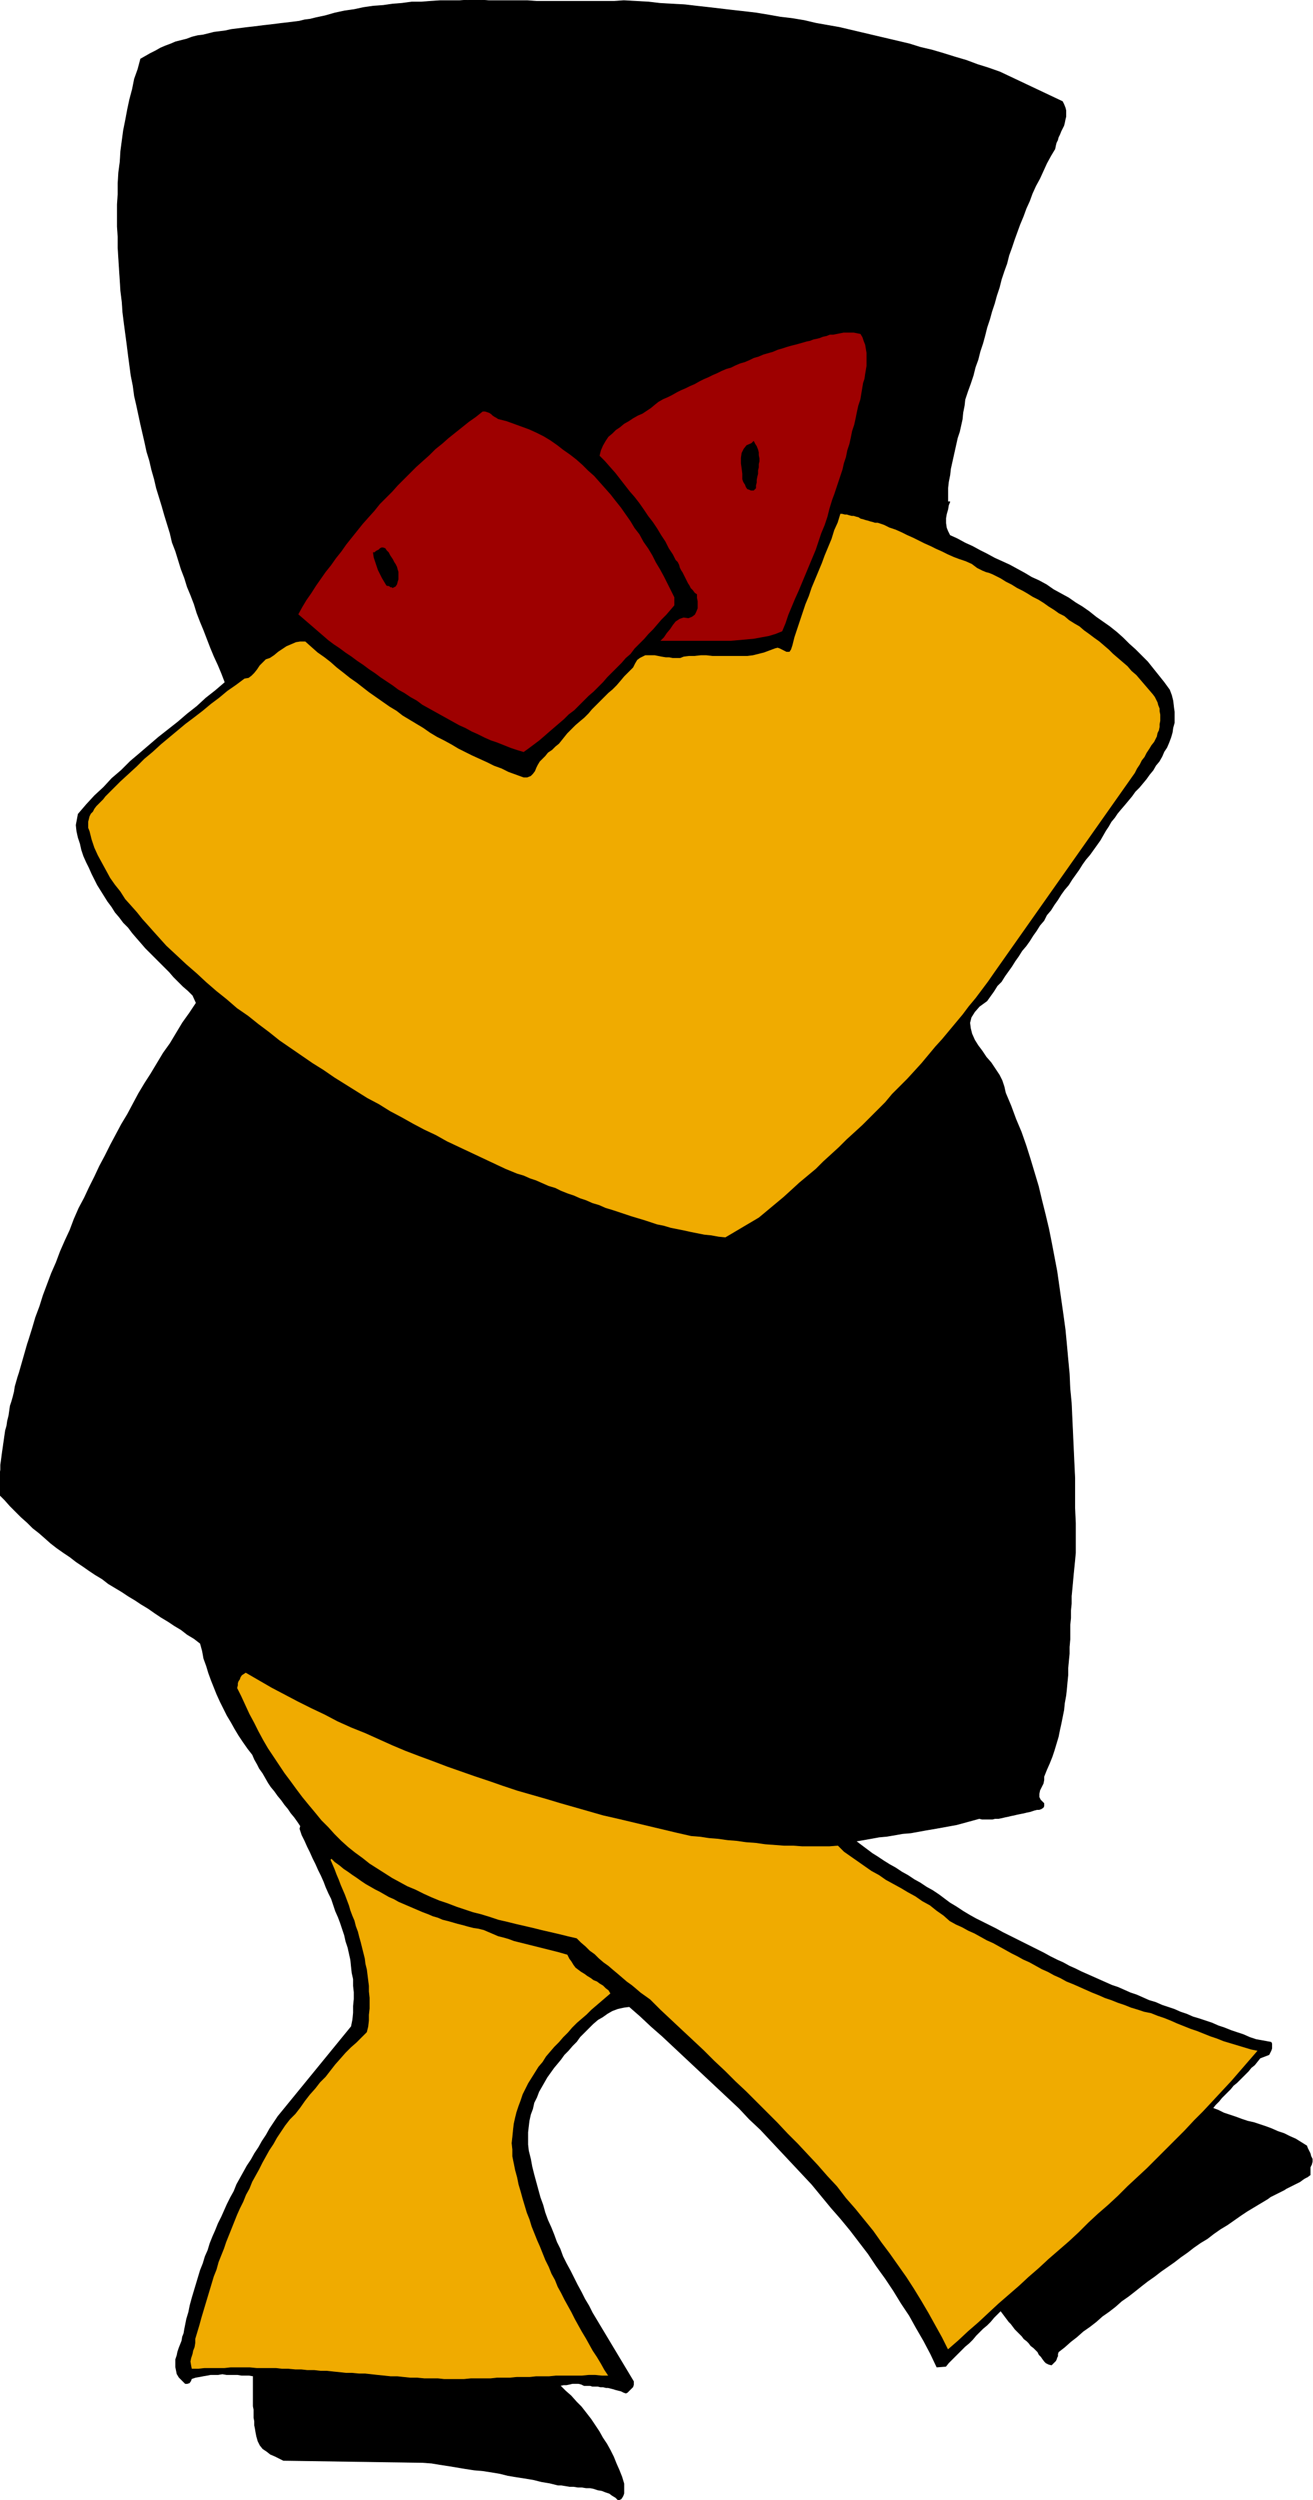 <svg xmlns="http://www.w3.org/2000/svg" fill-rule="evenodd" height="588.515" preserveAspectRatio="none" stroke-linecap="round" viewBox="0 0 1913 3642" width="309.069"><style>.pen0{stroke:#000;stroke-width:1;stroke-linejoin:round}.brush1{fill:#000}.pen1{stroke:none}.brush2{fill:#f0ab00}.brush3{fill:#9e0000}</style><path class="pen1 brush1" d="m1909 3168-4 3-4 2-3 2-4 3-4 2-4 2-4 2-4 2-4 2-3 2-4 2-4 2-4 2-4 2-4 2-4 3-10 6-10 6-10 6-9 6-10 7-10 7-10 6-10 7-9 7-10 6-10 7-9 7-10 7-9 7-10 7-10 7-9 7-10 7-9 7-10 8-9 7-10 7-9 8-9 7-10 7-9 8-9 7-10 7-9 8-9 7-9 8-9 7-1 3v3l-1 2-1 3-1 2-2 2-2 2-2 2-4-1-4-2-2-2-3-4-2-3-3-3-2-4-3-3-3-3-4-3-3-4-3-3-4-3-3-4-3-3-4-4-3-3-3-4-3-4-3-3-3-4-3-4-3-4-3-4-5 5-5 5-5 6-5 5-6 5-5 5-5 5-5 6-5 5-6 5-5 5-5 5-5 5-4 4-5 5-4 5-13 1-9-19-10-19-11-19-10-18-12-18-11-18-12-18-13-18-12-18-13-17-13-17-14-17-14-16-14-17-14-17-15-16-15-16-15-16-15-16-15-16-16-15-15-16-16-15-16-15-16-15-16-15-16-15-16-15-16-15-16-14-16-15-16-14-8 1-9 2-8 3-7 4-7 5-7 4-7 6-6 6-6 6-7 7-5 7-6 6-6 7-6 6-5 7-5 6-5 6-5 7-5 7-4 7-4 7-4 7-3 8-4 8-2 9-3 8-2 9-1 8-1 9v18l1 9 3 12 2 11 3 12 3 11 3 11 3 11 4 11 3 11 4 11 5 11 4 10 4 11 5 10 4 11 5 10 6 11 5 10 5 10 6 11 5 10 6 10 5 10 6 10 6 10 6 10 6 10 6 10 6 10 6 10 6 10 6 10 6 10v5l-1 3-2 2-2 2-2 2-2 2-2 1-3-1-4-2-4-1-4-1-3-1-4-1-4-1h-3l-4-1h-4l-4-1h-8l-3-1h-9l-4-2-4-1h-9l-4 1-5 1h-4l-5 1 8 8 8 7 8 9 7 7 7 9 7 9 6 9 6 9 5 9 6 9 5 9 5 10 4 10 4 9 4 10 3 10v14l-1 3-1 2-2 3-4 2-4-4-5-3-4-3-6-2-5-2-6-1-6-2-5-1h-6l-6-1h-6l-6-1h-6l-6-1-6-1h-5l-12-3-12-2-12-3-12-2-13-2-12-2-12-3-12-2-13-2-12-1-13-2-12-2-12-2-13-2-12-2-13-1-203-3-6-3-6-3-7-3-5-4-6-4-4-5-3-6-2-7-1-5-1-6-1-5v-6l-1-5v-12l-1-5v-44l-6-1h-11l-6-1h-16l-6-1-6 1h-11l-5 1-6 1-5 1-6 1-6 2-1 3-2 3-3 1h-3l-5-5-4-4-3-5-1-5-1-5v-11l2-6 1-5 2-6 2-5 2-5 1-6 2-5 1-6 1-5 2-10 3-10 2-10 3-11 3-10 3-10 3-10 3-10 4-10 3-10 4-9 3-10 4-10 4-9 4-10 5-10 4-9 4-9 5-10 5-9 4-10 5-9 5-9 5-9 6-9 5-9 6-9 5-9 6-9 5-9 6-9 6-9 107-131 2-10 1-10v-10l1-10v-10l-1-9v-10l-2-9-1-9-1-10-2-9-2-9-3-9-2-9-3-9-3-9-3-8-4-9-3-9-3-9-4-8-4-9-3-8-4-9-4-8-4-9-4-8-4-9-4-8-4-9-4-8-3-9 1-4-4-6-5-7-5-6-4-6-5-6-5-7-5-6-5-7-5-6-4-6-4-7-4-7-5-7-3-6-4-7-3-7-7-9-7-10-6-9-6-10-5-9-6-10-5-10-5-10-5-11-4-10-4-10-4-11-3-10-4-11-2-11-3-11-9-7-10-6-9-7-10-6-9-6-10-6-9-6-10-7-10-6-9-6-10-6-9-6-10-6-10-6-9-7-10-6-9-6-10-7-9-6-9-7-9-6-10-7-9-7-9-8-8-7-9-7-8-8-9-8-8-8-8-8-8-9-8-8v-7l1-8v-14l1-7v-7l1-7 1-8 1-7 1-7 1-7 1-7 1-7 2-7 1-7 2-8 1-7 1-7 2-6 2-7 2-8 1-7 2-7 2-7 2-6 2-7 2-7 2-7 2-7 2-7 2-7 2-6 5-16 5-17 6-16 5-16 6-16 6-16 7-16 6-16 7-16 7-15 6-16 7-16 8-15 7-15 8-16 7-15 8-15 8-16 8-15 8-15 9-15 8-15 8-15 9-15 9-14 9-15 9-15 10-14 9-15 9-15 10-14 10-15-5-11-7-7-7-6-7-7-7-7-6-7-7-7-7-7-7-7-7-7-7-7-6-7-7-8-6-7-6-8-7-7-6-8-6-7-5-8-6-8-5-8-5-8-5-8-4-8-4-8-4-9-4-8-4-9-3-9-2-9-3-9-2-9-1-9 3-16 12-14 12-13 13-12 12-13 14-12 13-13 13-11 14-12 14-12 14-11 14-11 14-12 14-11 13-12 14-11 14-12-5-13-5-12-6-13-5-12-5-13-5-13-5-12-5-13-4-13-5-13-5-12-4-13-5-13-4-13-4-13-5-13-3-13-4-13-4-13-4-14-4-13-4-13-3-13-4-14-3-13-4-13-3-14-3-13-3-13-3-14-3-14-3-13-2-15-3-15-2-15-2-15-2-16-2-15-2-15-2-16-1-15-2-16-1-16-1-15-1-16-1-16v-16l-1-15v-32l1-15v-16l1-16 2-15 1-16 2-15 2-15 3-15 3-16 3-14 4-15 3-15 5-14 4-15 7-4 7-4 8-4 7-4 7-3 8-3 7-3 8-2 8-2 8-3 8-2 8-1 8-2 8-2 8-1 8-1 9-2 8-1 8-1 8-1 9-1 8-1 8-1 9-1 8-1 8-1 9-1 8-1 8-1 8-2 8-1 8-2 14-3 14-4 14-3 14-2 14-3 14-2 14-1 14-2 13-1 15-2h14l13-1 15-1h28l14-1h14l14 1h56l14 1h113l14-1 18 1 18 1 17 2 18 1 18 1 17 2 18 2 17 2 17 2 18 2 17 2 18 3 17 3 17 2 18 3 17 4 17 3 17 3 17 4 17 4 17 4 17 4 17 4 17 4 16 5 17 4 17 5 16 5 17 5 16 6 16 5 17 6 91 43 2 4 2 5 1 4v9l-1 4-1 5-1 4-2 4-2 4-2 5-2 4-1 4-2 4-1 4-1 5-6 10-6 11-5 11-5 11-6 11-5 11-4 11-5 11-4 11-5 12-4 11-4 11-4 12-4 11-3 12-4 11-4 12-3 12-4 12-3 11-4 12-3 11-4 12-3 12-3 11-4 12-3 12-4 11-3 12-4 12-4 11-4 12-1 9-2 10-1 10-2 9-2 9-3 9-2 9-2 9-2 9-2 9-2 9-1 9-2 10-1 9v20h3l-2 5-1 6-2 7-1 6v7l1 7 2 5 3 6 11 5 11 6 11 5 11 6 10 5 11 6 11 5 11 5 11 6 11 6 10 6 11 5 11 6 10 7 11 6 11 6 10 7 10 6 10 7 10 8 10 7 10 7 10 8 9 8 9 9 9 8 9 9 9 9 8 10 8 10 8 10 8 11 3 8 2 8 1 9 1 7v16l-2 7-1 7-2 7-3 8-3 7-4 6-3 7-4 7-5 6-4 7-5 6-5 7-5 6-5 6-6 6-5 7-5 6-5 6-6 7-5 6-4 6-5 6-4 7-4 6-4 7-4 7-5 7-5 7-5 7-6 7-5 7-5 8-5 7-5 7-5 8-6 7-5 7-5 8-5 7-5 8-6 7-4 8-6 7-5 8-5 7-5 8-5 7-6 7-5 8-5 7-5 8-5 7-5 7-5 8-6 6-5 8-5 7-5 7-11 8-7 8-5 8-2 8 1 8 2 8 4 9 5 8 6 8 6 9 7 8 6 9 6 9 4 8 3 9 2 9 8 19 7 19 8 19 7 20 6 19 6 20 6 20 5 21 5 20 5 21 4 20 4 21 4 21 3 21 3 21 3 21 3 22 2 21 2 22 2 21 1 22 2 21 1 22 1 22 1 22 1 22 1 21v44l1 22v43l-1 11-1 10-1 10-1 11-1 11-1 10v11l-1 10v11l-1 10v21l-1 11v10l-1 10-1 11v10l-1 10-1 11-1 9-2 11-1 10-2 10-2 10-2 9-2 10-3 10-3 10-3 9-4 10-4 9-4 10v5l-1 5-3 6-2 4-1 5v5l2 4 5 5v4l-1 2-3 2-3 1h-3l-4 1-3 1-3 1-5 1-4 1-5 1-5 1-4 1-5 1-4 1-5 1-4 1-5 1h-5l-4 1h-15l-4-1-11 3-11 3-11 3-11 2-11 2-11 2-12 2-11 2-11 2-12 1-11 2-12 2-11 1-11 2-11 2-12 2 8 6 8 6 8 6 8 5 9 6 8 5 9 5 9 6 9 5 9 6 9 5 9 6 9 5 9 6 8 6 8 6 10 6 9 6 10 6 9 5 10 5 10 5 10 5 9 5 10 5 10 5 10 5 10 5 10 5 10 5 9 5 10 5 9 4 9 5 9 4 8 4 9 4 9 4 9 4 9 4 9 4 9 3 9 4 9 4 9 3 9 4 9 4 10 3 9 4 9 3 9 3 9 4 9 3 9 4 10 3 9 3 9 3 9 4 9 3 10 4 9 3 9 3 9 4 9 3 22 4 1 2v7l-1 3-1 2-1 2-1 2-13 5-4 5-4 5-5 4-4 5-4 4-5 5-4 4-4 4-5 4-4 5-4 4-5 5-4 4-4 5-5 5-4 5 8 3 8 4 9 3 9 3 8 3 9 3 9 2 9 3 9 3 8 3 9 4 9 3 8 4 9 4 8 5 8 5 1 3 2 4 2 4 1 4 2 4v4l-1 4-2 4v11z"/><path class="pen0" fill="none" d="M1909 3168h0l-4 3-4 2-3 2-4 3-4 2-4 2-4 2-4 2-4 2-3 2-4 2-4 2-4 2-4 2-4 2-4 3h0l-10 6-10 6-10 6-9 6-10 7-10 7-10 6-10 7-9 7-10 6-10 7-9 7-10 7-9 7-10 7-10 7-9 7-10 7-9 7-10 8-9 7-10 7-9 8-9 7-10 7-9 8-9 7-10 7-9 8-9 7-9 8-9 7h0l-1 3v3l-1 2-1 3-1 2-2 2-2 2-2 2h0l-4-1-4-2-2-2-3-4-2-3-3-3-2-4-3-3h0l-3-3-4-3-3-4-3-3-4-3-3-4-3-3-4-4-3-3-3-4-3-4-3-3-3-4-3-4-3-4-3-4h0l-5 5-5 5-5 6-5 5-6 5-5 5-5 5-5 6-5 5-6 5-5 5-5 5-5 5-4 4-5 5-4 5-13 1h0l-9-19-10-19-11-19-10-18-12-18-11-18-12-18-13-18-12-18-13-17-13-17-14-17-14-16-14-17-14-17-15-16-15-16-15-16-15-16-15-16-16-15-15-16-16-15-16-15-16-15-16-15-16-15-16-15-16-15-16-14-16-15-16-14h0l-8 1-9 2-8 3-7 4-7 5-7 4-7 6-6 6-6 6-7 7-5 7-6 6-6 7-6 6-5 7-5 6h0l-5 6-5 7-5 7-4 7-4 7-4 7-3 8-4 8-2 9-3 8-2 9-1 8-1 9v18l1 9h0l3 12 2 11 3 12 3 11 3 11 3 11 4 11 3 11 4 11 5 11 4 10 4 11 5 10 4 11 5 10 6 11 5 10 5 10 6 11 5 10 6 10 5 10 6 10 6 10 6 10 6 10 6 10 6 10 6 10 6 10 6 10 6 10h0v5l-1 3-2 2-2 2-2 2-2 2-2 1h0l-3-1-4-2-4-1-4-1-3-1-4-1-4-1h-3l-4-1h-4l-4-1h-8l-3-1h-9 0l-4-2-4-1h-9l-4 1-5 1h-4l-5 1h0l8 8 8 7 8 9 7 7 7 9 7 9 6 9 6 9 5 9 6 9 5 9 5 10 4 10 4 9 4 10 3 10h0v14l-1 3-1 2-2 3-4 2h0l-4-4-5-3-4-3-6-2-5-2-6-1-6-2-5-1h-6l-6-1h-6l-6-1h-6l-6-1-6-1h-5 0l-12-3-12-2-12-3-12-2-13-2-12-2-12-3-12-2-13-2-12-1-13-2-12-2-12-2-13-2-12-2-13-1-203-3h0l-6-3-6-3-7-3-5-4-6-4-4-5-3-6-2-7h0l-1-5-1-6-1-5v-6l-1-5v-12l-1-5v-44h0l-6-1h-11l-6-1h-16l-6-1-6 1h-11l-5 1-6 1-5 1-6 1-6 2h0l-1 3-2 3-3 1h-3 0l-5-5-4-4-3-5-1-5-1-5v-11l2-6 1-5 2-6 2-5 2-5 1-6 2-5 1-6 1-5h0l2-10 3-10 2-10 3-11 3-10 3-10 3-10 3-10 4-10 3-10 4-9 3-10 4-10 4-9 4-10 5-10 4-9 4-9 5-10 5-9 4-10 5-9 5-9 5-9 6-9 5-9 6-9 5-9 6-9 5-9 6-9 6-9 107-131h0l2-10 1-10v-10l1-10v-10l-1-9v-10l-2-9-1-9-1-10-2-9-2-9-3-9-2-9-3-9-3-9-3-8-4-9-3-9-3-9-4-8-4-9-3-8-4-9-4-8-4-9-4-8-4-9-4-8-4-9-4-8-3-9 1-4h0l-4-6-5-7-5-6-4-6-5-6-5-7-5-6-5-7-5-6-4-6-4-7-4-7-5-7-3-6-4-7-3-7h0l-7-9-7-10-6-9-6-10-5-9-6-10-5-10-5-10-5-11-4-10-4-10-4-11-3-10-4-11-2-11-3-11h0l-9-7-10-6-9-7-10-6-9-6-10-6-9-6-10-7-10-6-9-6-10-6-9-6-10-6-10-6-9-7-10-6-9-6-10-7-9-6-9-7-9-6-10-7-9-7-9-8-8-7-9-7-8-8-9-8-8-8-8-8-8-9-8-8h0v-7l1-8v-14l1-7v-7l1-7 1-8 1-7 1-7 1-7 1-7 1-7 2-7 1-7 2-8 1-7 1-7 2-6 2-7 2-8 1-7 2-7 2-7 2-6 2-7 2-7 2-7 2-7 2-7 2-7 2-6h0l5-16 5-17 6-16 5-16 6-16 6-16 7-16 6-16 7-16 7-15 6-16 7-16 8-15 7-15 8-16 7-15 8-15 8-16 8-15 8-15 9-15 8-15 8-15 9-15 9-14 9-15 9-15 10-14 9-15 9-15 10-14 10-15-5-11h0l-7-7-7-6-7-7-7-7-6-7-7-7-7-7-7-7-7-7-7-7-6-7-7-8-6-7-6-8-7-7-6-8-6-7-5-8-6-8-5-8-5-8-5-8-4-8-4-8-4-9-4-8-4-9-3-9-2-9-3-9-2-9-1-9 3-16h0l12-14 12-13 13-12 12-13 14-12 13-13 13-11 14-12 14-12 14-11 14-11 14-12 14-11 13-12 14-11 14-12h0l-5-13-5-12-6-13-5-12-5-13-5-13-5-12-5-13-4-13-5-13-5-12-4-13-5-13-4-13-4-13-5-13-3-13-4-13-4-13-4-14-4-13-4-13-3-13-4-14-3-13-4-13-3-14-3-13-3-13-3-14-3-14-3-13h0l-2-15-3-15-2-15-2-15-2-16-2-15-2-15-2-16-1-15-2-16-1-16-1-15-1-16-1-16v-16l-1-15v-32l1-15v-16l1-16 2-15 1-16 2-15 2-15 3-15 3-16 3-14 4-15 3-15 5-14 4-15h0l7-4 7-4 8-4 7-4 7-3 8-3 7-3 8-2 8-2 8-3 8-2 8-1 8-2 8-2 8-1 8-1 9-2 8-1 8-1 8-1 9-1 8-1 8-1 9-1 8-1 8-1 9-1 8-1 8-1 8-2 8-1 8-2h0l14-3 14-4 14-3 14-2 14-3 14-2 14-1 14-2 13-1 15-2h14l13-1 15-1h28l14-1h14l14 1h56l14 1h113l14-1h0l18 1 18 1 17 2 18 1 18 1 17 2 18 2 17 2 17 2 18 2 17 2 18 3 17 3 17 2 18 3 17 4 17 3 17 3 17 4 17 4 17 4 17 4 17 4 17 4 16 5 17 4 17 5 16 5 17 5 16 6 16 5 17 6 91 43h0l2 4 2 5 1 4v9l-1 4-1 5-1 4-2 4-2 4-2 5-2 4-1 4-2 4-1 4-1 5h0l-6 10-6 11-5 11-5 11-6 11-5 11-4 11-5 11-4 11-5 12-4 11-4 11-4 12-4 11-3 12-4 11-4 12-3 12-4 12-3 11-4 12-3 11-4 12-3 12-3 11-4 12-3 12-4 11-3 12-4 12-4 11-4 12h0l-1 9-2 10-1 10-2 9-2 9-3 9-2 9-2 9-2 9-2 9-2 9-1 9-2 10-1 9v20h3l-2 5-1 6-2 7-1 6v7l1 7 2 5 3 6h0l11 5 11 6 11 5 11 6 10 5 11 6 11 5 11 5 11 6 11 6 10 6 11 5 11 6 10 7 11 6 11 6 10 7 10 6 10 7 10 8 10 7 10 7 10 8 9 8 9 9 9 8 9 9 9 9 8 10 8 10 8 10 8 11h0l3 8 2 8 1 9 1 7v16l-2 7-1 7-2 7-3 8-3 7-4 6-3 7-4 7-5 6-4 7-5 6-5 7-5 6-5 6-6 6-5 7-5 6-5 6-6 7-5 6-4 6-5 6-4 7-4 6-4 7-4 7h0l-5 7-5 7-5 7-6 7-5 7-5 8-5 7-5 7-5 8-6 7-5 7-5 8-5 7-5 8-6 7-4 8-6 7-5 8-5 7-5 8-5 7-6 7-5 8-5 7-5 8-5 7-5 7-5 8-6 6-5 8-5 7-5 7h0l-11 8-7 8-5 8-2 8 1 8 2 8 4 9 5 8 6 8 6 9 7 8 6 9 6 9 4 8 3 9 2 9h0l8 19 7 19 8 19 7 20 6 19 6 20 6 20 5 21 5 20 5 21 4 20 4 21 4 21 3 21 3 21 3 21 3 22 2 21 2 22 2 21 1 22 2 21 1 22 1 22 1 22 1 22 1 21v44l1 22v43h0l-1 11-1 10-1 10-1 11-1 11-1 10v11l-1 10v11l-1 10v21l-1 11v10l-1 10-1 11v10l-1 10-1 11-1 9-2 11-1 10-2 10-2 10-2 9-2 10-3 10-3 10-3 9-4 10-4 9-4 10h0v5l-1 5-3 6-2 4-1 5v5l2 4 5 5h0v4l-1 2-3 2-3 1h-3l-4 1-3 1-3 1h0l-5 1-4 1-5 1-5 1-4 1-5 1-4 1-5 1-4 1-5 1h-5l-4 1h-15l-4-1h0l-11 3-11 3-11 3-11 2-11 2-11 2-12 2-11 2-11 2-12 1-11 2-12 2-11 1-11 2-11 2-12 2h0l8 6 8 6 8 6 8 5 9 6 8 5 9 5 9 6 9 5 9 6 9 5 9 6 9 5 9 6 8 6 8 6h0l10 6 9 6 10 6 9 5 10 5 10 5 10 5 9 5 10 5 10 5 10 5 10 5 10 5 10 5 9 5 10 5h0l9 4 9 5 9 4 8 4 9 4 9 4 9 4 9 4 9 4 9 3 9 4 9 4 9 3 9 4 9 4 10 3 9 4 9 3 9 3 9 4 9 3 9 4 10 3 9 3 9 3 9 4 9 3 10 4 9 3 9 3 9 4 9 3 22 4h0l1 2v7l-1 3-1 2-1 2-1 2-13 5h0l-4 5-4 5-5 4-4 5-4 4-5 5-4 4-4 4-5 4-4 5-4 4-5 5-4 4-4 5-5 5-4 5h0l8 3 8 4 9 3 9 3 8 3 9 3 9 2 9 3 9 3 8 3 9 4 9 3 8 4 9 4 8 5 8 5h0l1 3 2 4 2 4 1 4 2 4v4l-1 4-2 4v11"/><path class="pen1 brush1" d="m1663 3319-123 96-11-3-56-55 1-6 9-8 9-8 9-8 8-7 9-8 9-8 9-8 9-8 8-8 9-8 9-8 8-8 9-9 9-8 9-8 9-8 8-8 9-9 9-8 8-9 9-8 9-8 8-9 9-8 9-9 8-8 9-9 8-8 9-9 9-8 8-9 9-8 7 4 7 5 7 4 8 3 8 3 8 3 7 3 8 3 8 3 8 3 7 3 8 3 8 3 7 4 7 4 6 5 1 3 1 3-1 2v3l-2 2-1 2-2 2-2 2-12 12-12 10-12 11-13 10-12 10-13 10-13 10-13 9-13 9-13 9-13 9-13 9-13 10-13 9-12 10-13 9z"/><path class="pen0" fill="none" d="m1663 3319-123 96-11-3-56-55 1-6h0l9-8 9-8 9-8 8-7 9-8 9-8 9-8 9-8 8-8 9-8 9-8 8-8 9-9 9-8 9-8 9-8 8-8 9-9 9-8 8-9 9-8 9-8 8-9 9-8 9-9 8-8 9-9 8-8 9-9 9-8 8-9 9-8h0l7 4 7 5 7 4 8 3 8 3 8 3 7 3 8 3 8 3 8 3 7 3 8 3 8 3 7 4 7 4 6 5h0l1 3 1 3-1 2v3l-2 2-1 2-2 2-2 2h0l-12 12-12 10-12 11-13 10-12 10-13 10-13 10-13 9-13 9-13 9-13 9-13 9-13 10-13 9-12 10-13 9"/><path class="pen1 brush2" d="m1381 3423-9-18-10-18-10-18-10-17-11-18-11-17-12-17-12-17-12-16-12-17-13-16-13-16-14-16-13-17-14-15-14-16-15-16-14-15-15-15-15-16-15-15-15-15-15-15-16-15-15-15-16-15-15-15-16-15-15-14-16-15-16-15-15-15-7-5-7-5-7-6-6-5-7-5-7-6-7-6-6-5-7-6-7-5-7-6-6-6-7-5-6-6-7-6-6-6-13-3-12-3-13-3-13-3-12-3-13-3-13-3-12-3-13-3-12-4-13-4-12-3-12-4-12-4-13-5-12-4-12-5-11-5-12-6-12-5-11-6-11-6-11-7-11-7-11-7-10-8-11-8-10-8-10-9-10-10-9-10-10-10-9-11-10-12-9-11-9-12-8-11-9-12-8-12-8-12-8-12-7-12-7-13-6-12-7-13-6-13-6-13-6-12 1-4v-3l1-3 2-3 1-3 2-3 3-2 3-2 19 11 19 11 19 10 19 10 20 10 19 9 19 10 20 9 20 8 20 9 20 9 19 8 21 8 19 7 21 8 20 7 20 7 21 7 20 7 21 7 21 6 21 6 20 6 21 6 21 6 21 6 22 5 21 5 21 5 21 5 21 5 22 5 13 1 13 2 13 1 14 2 13 1 14 2 14 1 14 2 14 1 13 1h14l13 1h39l13-1 9 9 10 7 10 7 10 7 10 7 11 6 10 7 11 6 11 6 10 6 11 6 10 7 11 6 10 8 10 7 9 8 9 5 9 4 9 5 9 4 9 5 9 5 9 4 9 5 9 5 9 5 8 4 9 5 9 4 9 5 9 5 9 4 9 5 9 4 9 5 10 4 9 4 9 4 9 4 10 4 9 4 9 3 10 4 9 3 10 4 10 3 9 3 10 2 10 4 9 3 10 4 9 4 10 4 10 4 9 3 10 4 10 4 9 3 10 4 10 3 10 3 10 3 10 3 10 2-13 15-13 15-13 15-14 15-13 14-14 15-13 13-14 15-14 14-13 13-14 14-14 14-14 13-14 13-14 14-14 13-15 13-14 13-14 14-14 13-15 13-15 13-14 13-15 13-14 13-15 13-15 13-14 13-15 14-15 13-15 14-15 13z"/><path class="pen0" fill="none" d="M1381 3423h0l-9-18-10-18-10-18-10-17-11-18-11-17-12-17-12-17-12-16-12-17-13-16-13-16-14-16-13-17-14-15-14-16-15-16-14-15-15-15-15-16-15-15-15-15-15-15-16-15-15-15-16-15-15-15-16-15-15-14-16-15-16-15-15-15h0l-7-5-7-5-7-6-6-5-7-5-7-6-7-6-6-5-7-6-7-5-7-6-6-6-7-5-6-6-7-6-6-6h0l-13-3-12-3-13-3-13-3-12-3-13-3-13-3-12-3-13-3-12-4-13-4-12-3-12-4-12-4-13-5-12-4-12-5-11-5-12-6-12-5-11-6-11-6-11-7-11-7-11-7-10-8-11-8-10-8-10-9-10-10-9-10-10-10h0l-9-11-10-12-9-11-9-12-8-11-9-12-8-12-8-12-8-12-7-12-7-13-6-12-7-13-6-13-6-13-6-12h0l1-4v-3l1-3 2-3 1-3 2-3 3-2 3-2h0l19 11 19 11 19 10 19 10 20 10 19 9 19 10 20 9 20 8 20 9 20 9 19 8 21 8 19 7 21 8 20 7 20 7 21 7 20 7 21 7 21 6 21 6 20 6 21 6 21 6 21 6 22 5 21 5 21 5 21 5 21 5 22 5h0l13 1 13 2 13 1 14 2 13 1 14 2 14 1 14 2 14 1 13 1h14l13 1h39l13-1h0l9 9 10 7 10 7 10 7 10 7 11 6 10 7 11 6 11 6 10 6 11 6 10 7 11 6 10 8 10 7 9 8h0l9 5 9 4 9 5 9 4 9 5 9 5 9 4 9 5 9 5 9 5 8 4 9 5 9 4 9 5 9 5 9 4 9 5 9 4 9 5 10 4 9 4 9 4 9 4 10 4 9 4 9 3 10 4 9 3 10 4 10 3 9 3 10 2h0l10 4 9 3 10 4 9 4 10 4 10 4 9 3 10 4 10 4 9 3 10 4 10 3 10 3 10 3 10 3 10 2h0l-13 15-13 15-13 15-14 15-13 14-14 15-13 13-14 15-14 14-13 13-14 14-14 14-14 13-14 13-14 14-14 13-15 13-14 13-14 14-14 13-15 13-15 13-14 13-15 13-14 13-15 13-15 13-14 13-15 14-15 13-15 14-15 13"/><path class="pen1 brush2" d="m1654 1126-205 291-9 13-9 12-9 12-10 12-9 12-10 12-10 12-10 12-10 11-10 12-10 12-10 11-11 12-11 11-11 11-10 12-11 11-11 11-11 11-12 11-11 10-11 11-12 11-11 10-11 11-12 10-12 10-12 11-11 10-12 10-12 10-12 10-49 29-10-1-11-2-10-1-10-2-10-2-9-2-10-2-10-2-10-3-10-2-9-3-9-3-10-3-10-3-9-3-9-3-9-3-10-3-9-4-10-3-9-4-9-3-9-4-9-3-10-4-8-4-10-3-9-4-9-4-9-3-9-4-10-3-17-7-17-8-17-8-17-8-17-8-17-8-16-9-17-8-17-9-16-9-17-9-16-10-17-9-16-10-16-10-16-10-16-11-16-10-16-11-16-11-16-11-15-12-16-12-15-12-16-11-15-13-15-12-15-13-14-13-15-13-15-14-14-13-9-10-9-10-8-9-9-10-8-10-8-9-9-10-7-11-8-10-7-10-6-11-6-11-6-11-5-11-4-12-3-12-2-5v-9l1-4 1-4 2-4 3-3 2-4 3-4 3-3 4-4 3-3 3-4 3-3 4-4 3-3 12-12 12-11 12-11 11-11 12-10 12-11 12-10 12-10 12-10 12-9 13-10 12-10 12-9 12-10 13-9 12-9 6-1 4-3 4-4 4-5 4-6 4-4 5-5 6-2 6-4 6-5 6-4 6-4 7-3 7-3 6-1h8l9 8 9 8 10 7 9 7 9 8 9 7 10 8 10 7 9 7 9 7 10 7 10 7 10 7 10 6 9 7 10 6 10 6 10 6 10 7 10 6 10 5 11 6 10 6 10 5 10 5 11 5 11 5 10 5 11 4 10 5 11 4 11 4h5l5-2 3-3 3-4 2-5 2-4 3-5 3-3 5-5 4-5 6-4 5-5 5-4 4-5 4-5 4-5 6-6 6-6 7-6 6-5 6-6 5-6 6-6 6-6 6-6 6-6 6-5 6-6 6-7 5-6 6-6 7-7 3-6 3-5 4-3 4-2 4-2h14l5 1 5 1 6 1h5l5 1h11l5-2 8-1h8l9-1h8l9 1h51l8-1 8-2 8-2 8-3 8-3 4-1 3 1 4 2 4 2 2 1h4l2-3 2-6 3-12 4-12 4-12 4-12 4-12 5-12 4-12 5-12 5-12 5-12 4-11 5-12 5-12 4-13 5-11 4-13h3l4 1h3l3 1 4 1h3l3 1 4 1 3 2 4 1 3 1 4 1 3 1 4 1 3 1h4l9 3 8 4 9 3 9 4 8 4 9 4 8 4 8 4 9 4 8 4 9 4 8 4 9 4 8 3 9 3 9 4 4 3 4 3 4 2 4 2 5 2 4 1 5 2 4 2 8 4 8 5 8 4 8 5 8 4 7 4 8 5 8 4 8 5 7 5 8 5 7 5 8 4 7 6 8 5 7 4 7 6 7 5 8 6 7 5 7 6 7 6 6 6 7 6 7 6 7 6 6 7 7 6 6 7 6 7 6 7 6 7 3 4 2 4 2 4 1 4 2 5v4l1 5v9l-1 5v4l-1 5-2 4-1 5-2 4-2 4-4 5-3 5-4 6-3 6-4 5-3 6-4 6-3 6z"/><path class="pen0" fill="none" d="m1654 1126-205 291h0l-9 13-9 12-9 12-10 12-9 12-10 12-10 12-10 12-10 11-10 12-10 12-10 11-11 12-11 11-11 11-10 12-11 11-11 11-11 11-12 11-11 10-11 11-12 11-11 10-11 11-12 10-12 10-12 11-11 10-12 10-12 10-12 10-49 29h0l-10-1-11-2-10-1-10-2-10-2-9-2-10-2-10-2-10-3-10-2-9-3-9-3-10-3-10-3-9-3-9-3-9-3-10-3-9-4-10-3-9-4-9-3-9-4-9-3-10-4-8-4-10-3-9-4-9-4-9-3-9-4-10-3h0l-17-7-17-8-17-8-17-8-17-8-17-8-16-9-17-8-17-9-16-9-17-9-16-10-17-9-16-10-16-10-16-10-16-11-16-10-16-11-16-11-16-11-15-12-16-12-15-12-16-11-15-13-15-12-15-13-14-13-15-13-15-14-14-13h0l-9-10-9-10-8-9-9-10-8-10-8-9-9-10-7-11-8-10-7-10-6-11-6-11-6-11-5-11-4-12-3-12h0l-2-5v-9l1-4 1-4 2-4 3-3 2-4 3-4 3-3 4-4 3-3 3-4 3-3 4-4 3-3h0l12-12 12-11 12-11 11-11 12-10 12-11 12-10 12-10 12-10 12-9 13-10 12-10 12-9 12-10 13-9 12-9h0l6-1 4-3 4-4 4-5 4-6 4-4 5-5 6-2h0l6-4 6-5 6-4 6-4 7-3 7-3 6-1h8l9 8 9 8 10 7 9 7 9 8 9 7 10 8 10 7 9 7 9 7 10 7 10 7 10 7 10 6 9 7 10 6 10 6 10 6 10 7 10 6 10 5 11 6 10 6 10 5 10 5 11 5 11 5 10 5 11 4 10 5 11 4 11 4h5l5-2 3-3 3-4 2-5 2-4 3-5 3-3h0l5-5 4-5 6-4 5-5 5-4 4-5 4-5 4-5h0l6-6 6-6 7-6 6-5 6-6 5-6 6-6 6-6 6-6 6-6 6-5 6-6 6-7 5-6 6-6 7-7h0l3-6 3-5 4-3 4-2 4-2h14l5 1 5 1 6 1h5l5 1h11l5-2h0l8-1h8l9-1h8l9 1h51l8-1 8-2 8-2 8-3 8-3h0l4-1 3 1 4 2 4 2 2 1h4l2-3 2-6h0l3-12 4-12 4-12 4-12 4-12 5-12 4-12 5-12 5-12 5-12 4-11 5-12 5-12 4-13 5-11 4-13h3l4 1h3l3 1 4 1h3l3 1 4 1 3 2 4 1 3 1 4 1 3 1 4 1 3 1h4l9 3 8 4 9 3 9 4 8 4 9 4 8 4 8 4 9 4 8 4 9 4 8 4 9 4 8 3 9 3 9 4h0l4 3 4 3 4 2 4 2 5 2 4 1 5 2 4 2h0l8 4 8 5 8 4 8 5 8 4 7 4 8 5 8 4 8 5 7 5 8 5 7 5 8 4 7 6 8 5 7 4 7 6 7 5 8 6 7 5 7 6 7 6 6 6 7 6 7 6 7 6 6 7 7 6 6 7 6 7 6 7 6 7h0l3 4 2 4 2 4 1 4 2 5v4l1 5v9l-1 5v4l-1 5-2 4-1 5-2 4-2 4h0l-4 5-3 5-4 6-3 6-4 5-3 6-4 6-3 6"/><path class="pen1 brush1" d="m1518 2567-25 52-15 3-14 2-14 3-15 3-14 3-15 3-15 3-14 2-15 3-14 3-15 2-15 3-15 2-14 2-15 2-15 2-15 1-15 2-15 1-15 1-14 1-16 1h-29l-16-1h-15l-15-2-15-1-15-2-16-2-15-3-15-2-33-7-33-7-33-8-32-8-32-9-33-8-31-10-32-10-31-11-31-11-31-11-31-12-31-13-30-13-31-13-30-14-29-14-30-14-30-16-29-15-29-16-29-17-29-17-28-17-29-18-28-18-28-19-28-19-27-20-28-20-27-20-27-21-5-5-5-6-4-6-5-5-5-5-5-5-5-5-6-4-1-7-1-7v-22l1-7 1-7 1-8 1-7 2-7 1-7 2-7 1-7 1-7 1-7 1-8 1-5 1-6 1-5 1-6 2-6 1-6 2-5 1-6 2-6 1-5 2-6 1-6 2-6 1-5 1-6 1-6 2-4 2-5 2-5 2-5 2-5 1-5 1-5 1-6 2-5 1-5 1-5 2-5 1-5 2-5 2-5 2-5 4-10 4-9 4-10 4-10 4-9 4-10 5-10 4-9 4-10 4-9 5-10 4-10 5-9 4-10 5-9 5-10 5-9 5-9 4-10 5-9 5-10 5-9 5-9 5-9 6-9 5-9 5-9 5-9 6-9 5-8 6-9 5-9 6-6 5-7 6-7 5-8 5-7 6-8 6-8 6-7 6-6 7-6 7-5 7-5 8-3 8-2h20l16 13 16 13 16 12 16 12 17 12 17 11 16 11 17 11 17 11 17 11 17 10 17 10 17 10 18 10 17 9 18 9 17 9 18 9 18 9 17 8 18 8 19 8 17 8 19 8 18 7 18 8 19 6 18 7 19 7 19 7 18 6 19 6 9 3 9 3 9 3 9 2 9 3 9 2 8 3 10 2 9 2 9 3 9 2 9 1 10 2 9 2 10 1 10 1 6-2 5-2 6-2 5-3 6-3 5-4 6-3 5-4 5-4 5-4 5-4 6-4 5-4 5-4 5-4 6-4 10-9 10-8 10-9 11-8 11-9 10-9 10-8 11-9 10-9 10-9 10-9 10-9 10-9 9-10 9-10 9-9 8-7 7-7 7-8 7-7 7-7 7-8 6-7 6-8 7-7 6-8 7-7 6-8 7-7 6-8 6-7 7-7 11 17 11 17 10 18 8 17 9 19 8 18 8 18 7 19 7 18 6 20 5 19 6 19 5 20 5 19 4 20 4 20 4 20 3 20 3 20 3 20 3 21 3 20 2 21 3 20 2 21 2 21 2 21 2 20 2 22 2 20 3 21 2 21-1 13v26l-1 13v40l-1 13v27l-1 13v14l-1 13v14l-1 13v14l-1 14-1 13-1 14-1 13-1 14-1 14-2 13-1 14-2 13-1 14-2 13-2 14-2 13-3 13-2 13-3 13z"/><path class="pen0" fill="none" d="m1518 2567-25 52h0l-15 3-14 2-14 3-15 3-14 3-15 3-15 3-14 2-15 3-14 3-15 2-15 3-15 2-14 2-15 2-15 2-15 1-15 2-15 1-15 1-14 1-16 1h-29l-16-1h-15l-15-2-15-1-15-2-16-2-15-3-15-2h0l-33-7-33-7-33-8-32-8-32-9-33-8-31-10-32-10-31-11-31-11-31-11-31-12-31-13-30-13-31-13-30-14-29-14-30-14-30-16-29-15-29-16-29-17-29-17-28-17-29-18-28-18-28-19-28-19-27-20-28-20-27-20-27-21h0l-5-5-5-6-4-6-5-5-5-5-5-5-5-5-6-4h0l-1-7-1-7v-22l1-7 1-7 1-8 1-7 2-7 1-7 2-7 1-7 1-7 1-7 1-8h0l1-5 1-6 1-5 1-6 2-6 1-6 2-5 1-6 2-6 1-5 2-6 1-6 2-6 1-5 1-6 1-6h0l2-4 2-5 2-5 2-5 2-5 1-5 1-5 1-6 2-5 1-5 1-5 2-5 1-5 2-5 2-5 2-5h0l4-10 4-9 4-10 4-10 4-9 4-10 5-10 4-9 4-10 4-9 5-10 4-10 5-9 4-10 5-9 5-10 5-9 5-9 4-10 5-9 5-10 5-9 5-9 5-9 6-9 5-9 5-9 5-9 6-9 5-8 6-9 5-9h0l6-6 5-7 6-7 5-8 5-7 6-8 6-8 6-7 6-6 7-6 7-5 7-5 8-3 8-2h20l16 13 16 13 16 12 16 12 17 12 17 11 16 11 17 11 17 11 17 11 17 10 17 10 17 10 18 10 17 9 18 9 17 9 18 9 18 9 17 8 18 8 19 8 17 8 19 8 18 7 18 8 19 6 18 7 19 7 19 7 18 6 19 6h0l9 3 9 3 9 3 9 2 9 3 9 2 8 3 10 2 9 2 9 3 9 2 9 1 10 2 9 2 10 1 10 1h0l6-2 5-2 6-2 5-3 6-3 5-4 6-3 5-4 5-4 5-4 5-4 6-4 5-4 5-4 5-4 6-4h0l10-9 10-8 10-9 11-8 11-9 10-9 10-8 11-9 10-9 10-9 10-9 10-9 10-9 9-10 9-10 9-9h0l8-7 7-7 7-8 7-7 7-7 7-8 6-7 6-8 7-7 6-8 7-7 6-8 7-7 6-8 6-7 7-7h0l11 17 11 17 10 18 8 17 9 19 8 18 8 18 7 19 7 18 6 20 5 19 6 19 5 20 5 19 4 20 4 20 4 20 3 20 3 20 3 20 3 21 3 20 2 21 3 20 2 21 2 21 2 21 2 20 2 22 2 20 3 21 2 21h0l-1 13v26l-1 13v40l-1 13v27l-1 13v14l-1 13v14l-1 13v14l-1 14-1 13-1 14-1 13-1 14-1 14-2 13-1 14-2 13-1 14-2 13-2 14-2 13-3 13-2 13-3 13"/><path class="pen1 brush1" d="m1475 325-4 14-4 13-4 14-4 14-5 13-4 13-4 14-5 14-4 13-4 13-5 14-4 13-4 14-4 14-4 13-4 14-4 13-4 14-4 14-4 14-4 14-3 13-3 14-3 14-4 14-3 14-3 14-2 15-3 14-2 14-2 14-2 15-8-3-7-4-8-3-7-3-8-3-8-3-8-2-7-3-8-2-8-3-8-2-8-2-8-2-8-2-8-2-8-2 2-7 1-7 2-7 2-8 2-7 2-7 2-7 2-7 2-7 2-7 2-7 2-8 3-7 2-7 2-7 2-7 2-8 2-7 1-7 2-8 2-7 1-7 1-7 1-8 1-7 1-8 1-7v-30l-1-8-1-4-1-3-2-4-1-3-2-4-3-3-3-3-3-3-15 2-14 2-15 3-14 2-14 3-14 4-14 3-14 4-13 4-14 5-13 4-13 5-14 6-13 5-13 5-13 6-13 6-13 6-13 6-12 7-13 6-13 7-12 6-13 7-12 7-13 7-12 7-13 7-12 7-13 7-12 7-13 7-7-4-7-4-7-5-7-4-7-4-7-3-8-4-7-4-7-3-8-4-7-3-8-3-7-3-8-3-8-3-8-2-2-2-2-2-2-1-3-1-2-1-3 1-2 1-2 2-11 8-10 9-11 9-10 9-10 9-10 9-10 9-10 9-10 10-10 9-10 10-10 10-9 9-10 10-9 10-10 10-9 10-9 11-9 10-9 11-8 10-9 10-8 11-8 11-9 10-8 11-8 11-7 11-8 11-7 11-7 11-7 11-1 2-1 3v2l1 2 1 3 2 1 2 1 2 1 3 3-49 42-8-4-8-5-7-6-7-6-5-7-6-7-5-7-5-7-5-8-4-8-4-8-4-9-3-8-3-8-3-8-3-9-2-4-3-5-2-5-2-5-2-5-2-5-2-5-2-6-2-5-2-5-2-6-2-5-2-5-2-5-2-5-2-5-1-4-1-4-1-4-1-4-2-4-1-4-2-4-1-4-2-4-1-4-1-4-2-4-1-4-1-5-1-4-1-4-2-3-1-4-1-3-1-4-1-3-1-3-1-4-1-3-1-4-1-4-1-3-1-4-1-3-1-4-1-3-2-3-1-6-2-6-1-7-2-6-1-6-2-6-1-7-1-6-1-7-1-6-1-6-2-6-1-6-1-6-1-6-1-6-2-12-2-13-2-12-1-13-2-12-2-13-1-12-2-13-1-12-1-13-1-12-1-13v-13l-1-12v-13l-1-12v-13l1-13v-25l1-13 1-13 1-12 2-13 1-12 2-13 2-12 3-13 3-12 2-13 3-12 4-12-1-5-1-4 1-4 1-5 1-4 2-4 2-4 1-3 7-5 7-5 8-4 7-4 7-3 8-3 8-3 8-3 8-2 8-3 8-2 8-1 9-2 8-2 9-1 8-1 8-1 9-1 9-1 8-1 9-1 8-1 9-1 8-1 9-1 8-1 9-1 8-2 8-1 8-2 8-1 8-2 17-4 17-3 18-3 17-2 18-3 17-2 18-2 18-2 18-1 18-1 18-1 18-1 19-1 18-1h92l18 1h19l18 1 18 1 19 1 18 1 18 1 18 1 18 1 18 1 18 2 18 1 17 2 16 3 16 2 15 3 16 2 16 3 16 2 16 3 15 3 16 3 16 3 15 3 16 2 15 4 16 3 15 3 16 4 15 4 15 3 15 5 16 4 15 4 14 5 15 5 15 5 15 5 14 5 15 6 14 6 14 7 14 6 14 7 14 7-3 11-2 11-4 10-3 11-4 10-4 10-4 10-4 10-5 10-4 10-5 10-4 10-4 11-4 10-4 10-4 10z"/><path class="pen0" fill="none" d="M1475 325h0l-4 14-4 13-4 14-4 14-5 13-4 13-4 14-5 14-4 13-4 13-5 14-4 13-4 14-4 14-4 13-4 14-4 13-4 14-4 14-4 14-4 14-3 13-3 14-3 14-4 14-3 14-3 14-2 15-3 14-2 14-2 14-2 15h0l-8-3-7-4-8-3-7-3-8-3-8-3-8-2-7-3-8-2-8-3-8-2-8-2-8-2-8-2-8-2-8-2h0l2-7 1-7 2-7 2-8 2-7 2-7 2-7 2-7 2-7 2-7 2-7 2-8 3-7 2-7 2-7 2-7 2-8 2-7 1-7 2-8 2-7 1-7 1-7 1-8 1-7 1-8 1-7v-30l-1-8h0l-1-4-1-3-2-4-1-3-2-4-3-3-3-3-3-3h0l-15 2-14 2-15 3-14 2-14 3-14 4-14 3-14 4-13 4-14 5-13 4-13 5-14 6-13 5-13 5-13 6-13 6-13 6-13 6-12 7-13 6-13 7-12 6-13 7-12 7-13 7-12 7-13 7-12 7-13 7-12 7-13 7h0l-7-4-7-4-7-5-7-4-7-4-7-3-8-4-7-4-7-3-8-4-7-3-8-3-7-3-8-3-8-3-8-2h0l-2-2-2-2-2-1-3-1-2-1-3 1-2 1-2 2h0l-11 8-10 9-11 9-10 9-10 9-10 9-10 9-10 9-10 10-10 9-10 10-10 10-9 9-10 10-9 10-10 10-9 10-9 11-9 10-9 11-8 10-9 10-8 11-8 11-9 10-8 11-8 11-7 11-8 11-7 11-7 11-7 11h0l-1 2-1 3v2l1 2 1 3 2 1 2 1 2 1 3 3-49 42h0l-8-4-8-5-7-6-7-6-5-7-6-7-5-7-5-7-5-8-4-8-4-8-4-9-3-8-3-8-3-8-3-9h0l-2-4-3-5-2-5-2-5-2-5-2-5-2-5-2-6-2-5-2-5-2-6-2-5-2-5-2-5-2-5-2-5h0l-1-4-1-4-1-4-1-4-2-4-1-4-2-4-1-4-2-4-1-4-1-4-2-4-1-4-1-5-1-4-1-4h0l-2-3-1-4-1-3-1-4-1-3-1-3-1-4-1-3-1-4-1-4-1-3-1-4-1-3-1-4-1-3-2-3h0l-1-6-2-6-1-7-2-6-1-6-2-6-1-7-1-6-1-7-1-6-1-6-2-6-1-6-1-6-1-6-1-6h0l-2-12-2-13-2-12-1-13-2-12-2-13-1-12-2-13-1-12-1-13-1-12-1-13v-13l-1-12v-13l-1-12v-13l1-13v-25l1-13 1-13 1-12 2-13 1-12 2-13 2-12 3-13 3-12 2-13 3-12 4-12h0l-1-5-1-4 1-4 1-5 1-4 2-4 2-4 1-3h0l7-5 7-5 8-4 7-4 7-3 8-3 8-3 8-3 8-2 8-3 8-2 8-1 9-2 8-2 9-1 8-1 8-1 9-1 9-1 8-1 9-1 8-1 9-1 8-1 9-1 8-1 9-1 8-2 8-1 8-2 8-1 8-2h0l17-4 17-3 18-3 17-2 18-3 17-2 18-2 18-2 18-1 18-1 18-1 18-1 19-1 18-1h92l18 1h19l18 1 18 1 19 1 18 1 18 1 18 1 18 1 18 1 18 2 18 1 17 2h0l16 3 16 2 15 3 16 2 16 3 16 2 16 3 15 3 16 3 16 3 15 3 16 2 15 4 16 3 15 3 16 4 15 4 15 3 15 5 16 4 15 4 14 5 15 5 15 5 15 5 14 5 15 6 14 6 14 7 14 6 14 7 14 7h0l-3 11-2 11-4 10-3 11-4 10-4 10-4 10-4 10-5 10-4 10-5 10-4 10-4 11-4 10-4 10-4 10"/><path class="pen1 brush3" d="m1140 920-10 4-10 3-11 2-11 2-11 1-11 1-12 1H961l6-6 4-6 5-6 4-6 4-5 6-4 6-2 7 1 5-2 4-3 2-4 2-5v-10l-1-5v-5l-3-2-3-4-3-3-2-4-2-3-2-4-2-4-2-4-2-4-2-3-2-4-1-4-2-4-3-3-2-4-2-4-6-9-5-10-6-9-6-10-6-9-7-9-6-9-7-10-7-9-7-8-7-9-7-9-7-9-8-9-7-8-8-8 2-8 3-7 4-7 4-6 6-5 5-5 6-4 6-5 7-4 6-4 7-4 7-3 6-4 6-4 6-5 5-4 7-4 7-3 6-3 7-4 6-3 7-3 6-3 7-3 7-4 6-3 7-3 6-3 7-3 6-3 7-3 7-2 6-3 7-3 7-2 7-3 6-3 7-2 7-3 7-2 7-2 7-3 7-2 6-2 7-2 8-2 7-2 7-2 5-1 5-2 5-1 4-1 5-2 5-1 5-2h5l5-1 5-1 5-1h15l5 1 5 1 3 5 2 6 2 5 1 6 1 6v19l-1 6-1 6-1 7-2 6-1 6-1 6-1 6-1 6-3 9-2 9-2 10-2 9-3 9-2 10-2 9-3 9-2 10-3 9-2 9-3 9-3 9-3 9-3 9-3 8-4 13-3 12-4 12-5 12-4 12-4 12-5 12-5 12-5 12-5 12-5 12-5 11-5 12-5 12-4 12-5 12z"/><path class="pen0" fill="none" d="M1140 920h0l-10 4-10 3-11 2-11 2-11 1-11 1-12 1H961h0l6-6 4-6 5-6 4-6 4-5 6-4 6-2 7 1h0l5-2 4-3 2-4 2-5v-10l-1-5v-5h0l-3-2-3-4-3-3-2-4-2-3-2-4-2-4-2-4-2-4-2-3-2-4-1-4-2-4-3-3-2-4-2-4h0l-6-9-5-10-6-9-6-10-6-9-7-9-6-9-7-10-7-9-7-8-7-9-7-9-7-9-8-9-7-8-8-8h0l2-8 3-7 4-7 4-6 6-5 5-5 6-4 6-5 7-4 6-4 7-4 7-3 6-4 6-4 6-5 5-4h0l7-4 7-3 6-3 7-4 6-3 7-3 6-3 7-3 7-4 6-3 7-3 6-3 7-3 6-3 7-3 7-2 6-3 7-3 7-2 7-3 6-3 7-2 7-3 7-2 7-2 7-3 7-2 6-2 7-2 8-2 7-2 7-2h0l5-1 5-2 5-1 4-1 5-2 5-1 5-2h5l5-1 5-1 5-1h15l5 1 5 1h0l3 5 2 6 2 5 1 6 1 6v19l-1 6-1 6-1 7-2 6-1 6-1 6-1 6-1 6h0l-3 9-2 9-2 10-2 9-3 9-2 10-2 9-3 9-2 10-3 9-2 9-3 9-3 9-3 9-3 9-3 8h0l-4 13-3 12-4 12-5 12-4 12-4 12-5 12-5 12-5 12-5 12-5 12-5 11-5 12-5 12-4 12-5 12"/><path class="pen1 brush1" d="M1098 714h-4l-2-1-3-1-2-3-1-3-2-3-1-2-1-3v-8l-1-8-1-7v-8l1-7 3-6 4-5 7-3 3-3 2 4 2 3 2 5 1 4v4l1 5v4l-1 4v5l-1 4v5l-1 4-1 5v4l-1 4v4l-3 3z"/><path class="pen0" fill="none" d="M1098 714h0-4l-2-1-3-1-2-3-1-3-2-3-1-2-1-3h0v-8l-1-8-1-7v-8l1-7 3-6 4-5 7-3 3-3h0l2 4 2 3 2 5 1 4v4l1 5v4l-1 4v5l-1 4v5l-1 4-1 5v4l-1 4v4l-3 3"/><path class="pen1 brush3" d="m983 882-6 7-6 7-7 7-6 7-6 7-7 7-6 7-7 7-7 7-6 8-7 6-6 7-7 7-7 7-7 7-6 7-7 7-7 7-7 6-7 7-7 7-7 7-8 6-7 7-7 6-7 6-7 6-8 7-7 6-8 6-8 6-7 5-10-3-9-3-10-4-10-4-9-3-9-4-10-5-9-4-9-5-9-4-9-5-9-5-9-5-9-5-9-5-9-5-8-6-9-5-9-6-9-5-8-6-9-6-9-6-8-6-9-6-8-6-9-6-8-6-9-6-8-6-9-6-8-6-44-38 6-11 6-10 7-10 7-11 7-10 7-10 8-10 7-10 8-10 7-10 8-10 8-10 8-10 8-9 9-10 8-10 9-9 9-9 8-9 9-9 9-9 9-9 10-9 9-8 9-9 10-8 9-8 10-8 10-8 10-8 10-7 10-8h4l3 1 3 1 3 2 2 2 3 2 2 1 3 2 12 3 11 4 11 4 11 4 11 5 10 5 10 6 10 7 9 7 10 7 9 7 9 8 8 8 9 8 8 9 8 9 8 9 7 9 8 10 7 10 7 10 6 10 7 9 6 11 7 10 6 10 5 10 6 10 6 11 5 10 5 10 5 10v12z"/><path class="pen0" fill="none" d="M983 882h0l-6 7-6 7-7 7-6 7-6 7-7 7-6 7-7 7-7 7-6 8-7 6-6 7-7 7-7 7-7 7-6 7-7 7-7 7-7 6-7 7-7 7-7 7-8 6-7 7-7 6-7 6-7 6-8 7-7 6-8 6-8 6-7 5h0l-10-3-9-3-10-4-10-4-9-3-9-4-10-5-9-4-9-5-9-4-9-5-9-5-9-5-9-5-9-5-9-5-8-6-9-5-9-6-9-5-8-6-9-6-9-6-8-6-9-6-8-6-9-6-8-6-9-6-8-6-9-6-8-6-44-38h0l6-11 6-10 7-10 7-11 7-10 7-10 8-10 7-10 8-10 7-10 8-10 8-10 8-10 8-9 9-10 8-10 9-9 9-9 8-9 9-9 9-9 9-9 10-9 9-8 9-9 10-8 9-8 10-8 10-8 10-8 10-7 10-8h4l3 1 3 1 3 2 2 2 3 2 2 1 3 2h0l12 3 11 4 11 4 11 4 11 5 10 5 10 6 10 7 9 7 10 7 9 7 9 8 8 8 9 8 8 9 8 9 8 9 7 9 8 10 7 10 7 10 6 10 7 9 6 11 7 10 6 10 5 10 6 10 6 11 5 10 5 10 5 10v12"/><path class="pen1 brush2" d="m749 3151 2 10 3 11 2 10 3 10 3 11 3 10 3 10 4 10 3 10 4 10 4 10 4 9 4 10 4 10 5 10 4 10 5 9 4 10 5 9 5 10 5 9 5 9 5 10 5 9 5 9 6 10 5 9 5 9 6 9 6 10 5 9 6 9h-10l-10-1h-9l-10 1h-38l-10 1h-19l-9 1h-19l-10 1h-19l-9 1h-29l-10 1h-29l-9-1h-20l-10-1h-10l-10-1-9-1h-10l-9-1-10-1-9-1-9-1h-9l-10-1h-9l-9-1-10-1-9-1h-9l-9-1h-10l-9-1h-9l-10-1h-9l-9-1h-28l-10-1h-28l-9 1h-29l-9 1h-10l-1-5-1-6 1-5 2-6 1-5 2-5 1-6v-6l3-10 3-10 3-11 3-10 3-10 3-10 3-10 3-10 3-10 4-10 3-11 4-10 4-10 3-9 4-10 4-10 4-10 4-10 4-9 5-10 4-10 5-9 4-10 5-9 5-9 5-10 5-9 5-9 6-9 5-9 6-9 6-9 7-9 8-8 7-9 7-10 7-9 8-9 7-9 8-8 7-9 7-9 8-9 7-8 8-8 8-7 8-8 7-7 2-8 1-9v-8l1-9v-16l-1-9v-8l-1-8-1-8-1-8-2-8-1-8-2-8-2-8-2-8-2-7-2-8-3-8-2-8-3-7-3-8-2-7-3-8-3-8-3-7-3-7-3-8-3-7-3-8-3-7-3-7 2-2 5 5 7 5 6 5 6 4 7 5 6 4 7 5 6 4 7 4 7 4 6 3 7 4 7 4 7 3 7 4 7 3 7 3 7 3 7 3 7 3 8 3 7 3 7 2 7 3 8 2 7 2 7 2 8 2 7 2 8 2 7 1 8 2 7 3 7 3 7 3 8 2 7 2 8 3 8 2 8 2 8 2 8 2 8 2 8 2 8 2 8 2 7 2 7 2 3 6 3 4 3 5 3 4 4 3 4 3 5 3 4 3 5 3 4 3 5 2 4 3 5 3 4 4 4 3 3 5-7 6-7 6-7 6-7 6-7 7-7 6-7 6-7 7-6 7-7 7-6 7-7 7-6 7-6 7-5 8-6 7-5 8-5 8-5 8-4 8-4 8-3 9-3 8-3 9-2 8-2 9-1 9-1 10-1 9 1 9v10l2 10z"/><path class="pen0" fill="none" d="M749 3151h0l2 10 3 11 2 10 3 10 3 11 3 10 3 10 4 10 3 10 4 10 4 10 4 9 4 10 4 10 5 10 4 10 5 9 4 10 5 9 5 10 5 9 5 9 5 10 5 9 5 9 6 10 5 9 5 9 6 9 6 10 5 9 6 9h0-10l-10-1h-9l-10 1h-38l-10 1h-19l-9 1h-19l-10 1h-19l-9 1h-29l-10 1h-29l-9-1h-20l-10-1h-10l-10-1-9-1h0-10l-9-1-10-1-9-1-9-1h-9l-10-1h-9l-9-1-10-1-9-1h-9l-9-1h-10l-9-1h-9l-10-1h-9l-9-1h-28l-10-1h-28l-9 1h-29l-9 1h-10 0l-1-5-1-6 1-5 2-6 1-5 2-5 1-6v-6h0l3-10 3-10 3-11 3-10 3-10 3-10 3-10 3-10 3-10 4-10 3-11 4-10 4-10 3-9 4-10 4-10 4-10 4-10 4-9 5-10 4-10 5-9 4-10 5-9 5-9 5-10 5-9 5-9 6-9 5-9 6-9 6-9h0l7-9 8-8 7-9 7-10 7-9 8-9 7-9 8-8 7-9 7-9 8-9 7-8 8-8 8-7 8-8 7-7h0l2-8 1-9v-8l1-9v-16l-1-9v-8l-1-8-1-8-1-8-2-8-1-8-2-8-2-8-2-8-2-7-2-8-3-8-2-8-3-7-3-8-2-7-3-8-3-8-3-7-3-7-3-8-3-7-3-8-3-7-3-7 2-2h0l5 5 7 5 6 5 6 4 7 5 6 4 7 5 6 4 7 4 7 4 6 3 7 4 7 4 7 3 7 4 7 3 7 3 7 3 7 3 7 3 8 3 7 3 7 2 7 3 8 2 7 2 7 2 8 2 7 2 8 2 7 1 8 2h0l7 3 7 3 7 3 8 2 7 2 8 3 8 2 8 2 8 2 8 2 8 2 8 2 8 2 8 2 7 2 7 2h0l3 6 3 4 3 5 3 4 4 3 4 3 5 3 4 3 5 3 4 3 5 2 4 3 5 3 4 4 4 3 3 5h0l-7 6-7 6-7 6-7 6-7 7-7 6-7 6-7 7-6 7-7 7-6 7-7 7-6 7-6 7-5 8-6 7-5 8-5 8-5 8-4 8-4 8-3 9-3 8-3 9-2 8-2 9-1 9-1 10-1 9 1 9v10l2 10"/><path class="pen1 brush1" d="m874 3605-12-1-13-1-13-1-13-2-12-1-13-1-13-2-13-2-12-1-13-2-12-2-13-1-12-2-13-2-12-2-13-1-13-2-12-2-13-1-13-2-12-1-13-1-13-2-13-1-13-1h-13l-13-1-13-1h-54l-5-1-5-1-5-1-5-1h-6l-5-1-5-1-5-1-5-1-5-1-4-2-4-2-4-3-3-3-3-4-2-5-2-5-1-4v-5l-1-5v-5l-1-4v-5l-1-4v-39h63l13 1h12l13 1h12l12 1h13l12 1 12 1 12 1h13l12 1 12 1 12 1 13 1h12l12 1 13 1h12l12 1h13l12 1h26l12 1h26l13-1 9 6 9 6 8 7 7 7 7 7 6 8 6 8 6 8 5 8 5 9 5 8 4 9 4 9 5 9 3 9 4 8-5 3z"/><path class="pen0" fill="none" d="M874 3605h0l-12-1-13-1-13-1-13-2-12-1-13-1-13-2-13-2-12-1-13-2-12-2-13-1-12-2-13-2-12-2-13-1-13-2-12-2-13-1-13-2-12-1-13-1-13-2-13-1-13-1h-13l-13-1-13-1h-54 0l-5-1-5-1-5-1-5-1h-6l-5-1-5-1-5-1-5-1-5-1-4-2-4-2-4-3-3-3-3-4-2-5h0l-2-5-1-4v-5l-1-5v-5l-1-4v-5l-1-4v-39h63l13 1h12l13 1h12l12 1h13l12 1 12 1 12 1h13l12 1 12 1 12 1 13 1h12l12 1 13 1h12l12 1h13l12 1h26l12 1h26l13-1h0l9 6 9 6 8 7 7 7 7 7 6 8 6 8 6 8 5 8 5 9 5 8 4 9 4 9 5 9 3 9 4 8-5 3"/><path class="pen1 brush1" d="m576 854-2 1-2 1-1-1h-2l-1-1-2-1h-2l-1-1-3-5-3-5-3-6-3-6-2-6-2-6-2-6-1-7h2l2-2 2-1 2-1 2-2 2-1h2l3 1 2 3 3 3 2 4 2 3 2 3 2 4 2 3 2 4 1 4 1 3v11l-1 3-1 4-2 3z"/><path class="pen0" fill="none" d="M576 854h0l-2 1-2 1-1-1h-2l-1-1-2-1h-2l-1-1h0l-3-5-3-5-3-6-3-6-2-6-2-6-2-6-1-7h2l2-2 2-1 2-1 2-2 2-1h2l3 1h0l2 3 3 3 2 4 2 3 2 3 2 4 2 3 2 4 1 4 1 3v11l-1 3-1 4-2 3"/></svg>
